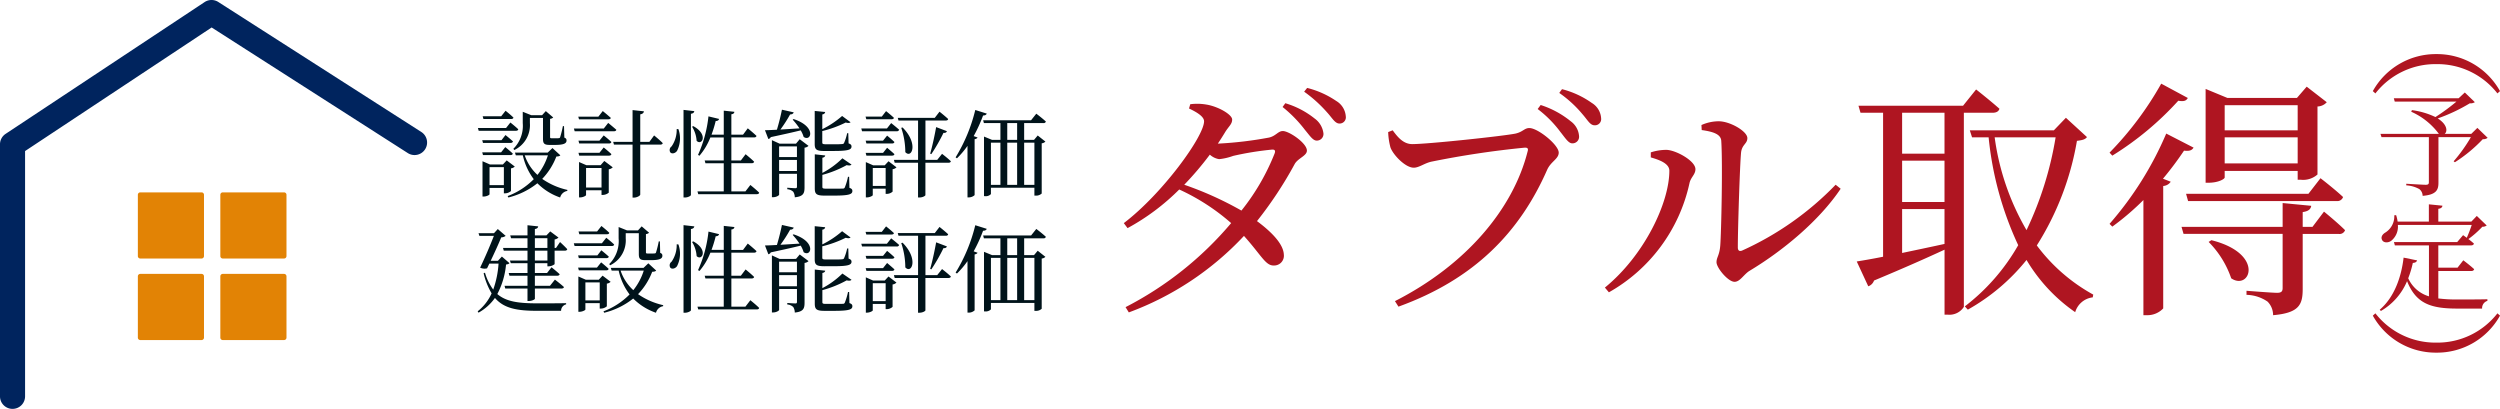 <svg xmlns="http://www.w3.org/2000/svg" width="368.78" height="60.314" viewBox="0 0 368.78 60.314"><g data-name="グループ 21759"><g data-name="グループ 22030"><g data-name="グループ 18728"><path data-name="パス 6080" d="M1.847 60.314a1.847 1.847 0 0 1-1.848-1.847V21.289a1.849 1.849 0 0 1 .827-1.541L30.182.307a1.851 1.851 0 0 1 2.017-.016l29.95 19.177a1.848 1.848 0 0 1-1.993 3.113L31.22 4.052 3.699 22.282v36.185a1.847 1.847 0 0 1-1.847 1.847" fill="#00245e"/><path data-name="長方形 29283" d="M20.694 28.377h9.041a.356.356 0 0 1 .356.356v9.044a.358.358 0 0 1-.358.358h-9.039a.359.359 0 0 1-.359-.358v-9.041a.359.359 0 0 1 .359-.359Z" fill="#e28305"/><path data-name="長方形 29284" d="M32.861 28.377h9.041a.358.358 0 0 1 .358.358v9.042a.358.358 0 0 1-.358.358h-9.041a.359.359 0 0 1-.359-.358v-9.041a.359.359 0 0 1 .359-.359Z" fill="#e28305"/><path data-name="長方形 29285" d="M20.694 40.403h9.041a.356.356 0 0 1 .356.356v9.044a.359.359 0 0 1-.359.359h-9.038a.359.359 0 0 1-.359-.359v-9.041a.359.359 0 0 1 .359-.359Z" fill="#e28305"/><path data-name="長方形 29286" d="M32.861 40.403h9.041a.358.358 0 0 1 .358.358v9.042a.359.359 0 0 1-.359.359h-9.04a.359.359 0 0 1-.359-.359v-9.041a.359.359 0 0 1 .359-.359Z" fill="#e28305"/></g><path data-name="パス 31605" d="M75.866 22.133a4.081 4.081 0 0 0 2.3-3.976v-.758h1.932v3.04c0 .7.14.938.994.938h.77c1.3 0 1.708-.224 1.708-.644 0-.2-.042-.322-.322-.434l-.048-1.694h-.168a14.934 14.934 0 0 1-.406 1.638.2.2 0 0 1-.2.14 4.538 4.538 0 0 1-.5.014h-.516c-.224 0-.266-.042-.266-.182v-2.688a.712.712 0 0 0 .462-.2l-1.092-.938-.546.6h-1.61l-1.246-.5v1.666a4.775 4.775 0 0 1-1.386 3.796Zm-.476-4.578c.182 0 .322-.056.35-.21-.434-.434-1.162-1.008-1.162-1.008l-.644.812H71.2l.112.406Zm-.742 1.33H70.5l.112.406H76.1c.2 0 .322-.07.35-.224-.434-.42-1.162-.994-1.162-.994Zm-3.514 1.792.112.406h4.046c.2 0 .336-.07.378-.224a21.96 21.96 0 0 0-1.106-.938l-.588.756Zm4.158 2.2c.2 0 .322-.07.35-.224a18.697 18.697 0 0 0-1.106-.954l-.616.77h-2.786l.112.406Zm-3.08 4.436v-2.66h2.114v2.66Zm3.164-2.478a.993.993 0 0 0 .56-.266l-1.19-.91-.56.6h-1.918l-1.092-.474v5.208h.154c.448 0 .882-.238.882-.336v-.938h2.114v.8h.168a1.38 1.38 0 0 0 .882-.338Zm5.446-1.918a8.959 8.959 0 0 1-1.54 2.882 6.894 6.894 0 0 1-1.876-2.882Zm.672-1.078-.7.672h-4.83l.126.406h1.036a8.965 8.965 0 0 0 1.61 3.514 10.658 10.658 0 0 1-3.85 2.492l.1.21a11.152 11.152 0 0 0 4.284-2.1 8.705 8.705 0 0 0 3.36 2.1 1.3 1.3 0 0 1 1.05-.966l.014-.154a10.53 10.53 0 0 1-3.712-1.624 9.812 9.812 0 0 0 2.086-3.3c.336-.014.476-.056.588-.182Zm8.246-4.24c.2 0 .322-.056.364-.21a33.74 33.74 0 0 0-1.19-1.008l-.644.826H85.3l.112.392Zm-.672 1.358h-4.41l.112.406h5.782c.2 0 .336-.07.364-.224a54.501 54.501 0 0 0-1.2-1.008Zm-3.738 1.79.112.42h4.382c.2 0 .322-.07.364-.224a17.55 17.55 0 0 0-1.134-.966l-.63.77Zm4.494 2.212c.2 0 .322-.07.364-.224-.434-.42-1.134-.98-1.134-.98l-.63.784H85.33l.112.42Zm-3.374 4.704v-2.884h2.282v2.884Zm2.142-3.29h-2.086l-1.092-.474v5.22h.154c.434 0 .882-.238.882-.35v-.7h2.282v.686h.168a1.428 1.428 0 0 0 .9-.336v-3.444a1.042 1.042 0 0 0 .588-.294l-1.246-.938Zm7.2-3.444h-1.348v-4.06c.378-.07.5-.224.546-.448l-1.68-.182v4.69h-2.856l.112.406h2.744v7.812h.224c.42 0 .91-.28.91-.448v-7.364h2.94c.2 0 .35-.07.378-.224-.462-.476-1.274-1.134-1.274-1.134Zm4.028-1.89a4.287 4.287 0 0 1-.756 2.56.659.659 0 0 0-.2.854c.224.308.756.168 1.008-.2a4.063 4.063 0 0 0 .2-3.206Zm1.008-2.828v12.922h.224c.42 0 .868-.238.868-.378v-11.97c.364-.056.462-.2.5-.392Zm1.26 2.478a4.481 4.481 0 0 1 .672 2.086c.784.77 1.778-.924-.49-2.17Zm7.868 9.548h-2.072v-4.158h2.982c.2 0 .336-.07.378-.224-.476-.476-1.26-1.106-1.26-1.106l-.7.924h-1.4v-3.4h3.346c.2 0 .322-.07.364-.224-.476-.462-1.288-1.12-1.288-1.12l-.7.938h-1.722v-3.01c.322-.042.42-.168.448-.364l-1.568-.168v3.542h-1.806a17.793 17.793 0 0 0 .616-2.016c.308 0 .448-.126.5-.308l-1.568-.378a18.457 18.457 0 0 1-1.54 5.684l.21.126a9.407 9.407 0 0 0 1.61-2.7h1.974v3.4h-2.81l.112.406h2.7v4.156h-3.876l.114.406h8.624c.2 0 .336-.07.364-.224-.476-.476-1.3-1.134-1.3-1.134Zm4.97-3.01v-1.638h2.632v1.638Zm2.632-3.628v1.57h-2.632v-1.57Zm-.14-.406H115l-1.134-.518v8.416h.182c.476 0 .882-.266.882-.378v-3.08h2.632v1.876c0 .182-.042.252-.238.252-.238 0-1.19-.07-1.19-.07v.224a1.4 1.4 0 0 1 .882.378 1.557 1.557 0 0 1 .224.812c1.284-.126 1.438-.616 1.438-1.47v-5.852a.96.96 0 0 0 .588-.266l-1.3-.98Zm-.49-3.542a10.054 10.054 0 0 1 1.008 1.288c-1.008.056-1.974.126-2.814.168a20 20 0 0 0 1.428-2.226c.308 0 .476-.126.532-.308l-1.736-.392a33.767 33.767 0 0 1-.742 2.954c-.742.042-1.358.07-1.764.07l.5 1.3a.548.548 0 0 0 .364-.28c1.9-.406 3.332-.728 4.41-.994a4.129 4.129 0 0 1 .434.966c1.106.77 1.946-1.512-1.484-2.632Zm6.062 4.62c2.114 0 2.618-.182 2.618-.658 0-.21-.084-.336-.434-.462l-.042-1.5h-.168a7.113 7.113 0 0 1-.464 1.46c-.056.1-.14.126-.28.14a11.428 11.428 0 0 1-1.162.028h-1.23c-.476 0-.532-.07-.532-.28v-1.666a16.567 16.567 0 0 0 3.458-1.26q.525.147.714-.042l-1.246-.924a13.4 13.4 0 0 1-2.922 1.946v-2.17c.266-.042.406-.182.42-.364l-1.54-.154v4.872c0 .8.238 1.036 1.414 1.036Zm2.268 3.808h-.168a9.02 9.02 0 0 1-.476 1.582.28.28 0 0 1-.294.154c-.168.014-.63.014-1.176.014h-1.288c-.476 0-.546-.056-.546-.28v-1.75a15.981 15.981 0 0 0 3.584-1.44c.378.084.6.056.714-.084l-1.344-.924a12.409 12.409 0 0 1-2.954 2.156v-2.24c.266-.042.406-.182.42-.336l-1.54-.168v5.026c0 .826.252 1.064 1.428 1.064h1.442c2.184 0 2.674-.2 2.674-.672 0-.224-.084-.35-.434-.476Zm6.23-8.484c.2 0 .336-.056.378-.21-.434-.42-1.162-.994-1.162-.994l-.63.812h-2.394l.112.392Zm-.658 1.36h-3.78l.112.406h5.11a.335.335 0 0 0 .364-.224c-.448-.406-1.176-.98-1.176-.98Zm-3.136 1.792.112.42h3.766c.2 0 .336-.07.364-.224a20.173 20.173 0 0 0-1.078-.938l-.6.742Zm3.878 2.212c.2 0 .336-.07.364-.224-.42-.392-1.078-.938-1.078-.938l-.6.756h-2.564l.112.406Zm-2.828 4.466v-2.646h1.9v2.646Zm1.764-3.038H128.8l-1.078-.476v5.208h.154c.434 0 .868-.238.868-.336v-.952h1.9v.768h.168a1.288 1.288 0 0 0 .858-.334v-3.3a1.043 1.043 0 0 0 .574-.28l-1.176-.9Zm7.742-.8h-1.736v-5.81h3c.2 0 .322-.07.35-.224-.476-.448-1.274-1.078-1.274-1.078l-.7.91h-5.46l.112.392h2.884v5.81h-3.56l.112.42h3.444v5.126h.178c.56 0 .91-.266.91-.35v-4.774h3.39c.2 0 .336-.07.364-.224-.476-.462-1.3-1.092-1.3-1.092Zm-5.306-4.73a11.256 11.256 0 0 1 .6 3.584c.938 1.022 1.988-1.246-.406-3.64Zm4.438 3.878a25.952 25.952 0 0 0 1.792-3.136c.308.042.476-.112.5-.252l-1.582-.6c-.154.882-.532 2.73-.882 3.92Zm6.482-6.51a24.29 24.29 0 0 1-2.9 6.986l.2.14a12.746 12.746 0 0 0 1.554-1.834v7.6h.182a1.265 1.265 0 0 0 .868-.336v-8.244c.252-.056.378-.14.434-.252l-.574-.21a21.543 21.543 0 0 0 1.386-3.038c.322 0 .476-.112.546-.28Zm7.21 11.046v-6.23h1.512v6.23Zm-4.9-6.23h1.4v6.23h-1.4Zm3.864 0v6.23h-1.456v-6.23Zm-1.456-2.884h1.456v2.478h-1.456Zm3.948 2.478h-1.456v-2.478h2.842a.335.335 0 0 0 .364-.224c-.518-.49-1.414-1.162-1.414-1.162l-.77.966h-7.07l.112.42h2.436v2.478h-1.232l-1.19-.49v8.792h.168a1.03 1.03 0 0 0 .854-.308v-.938h6.412v1.162h.168a1.2 1.2 0 0 0 .91-.308v-7.406a.9.9 0 0 0 .546-.252l-1.134-.9Zm-78.498 17.21-.588.63H72.38c.588-1.232 1.22-2.618 1.554-3.458a1.143 1.143 0 0 0 .658-.224l-1.162-1.008-.56.614h-2.282l.126.392h2.142a70.848 70.848 0 0 1-2.03 4.692 1.509 1.509 0 0 0 1.022.1l.336-.7h1.358a14.146 14.146 0 0 1-.784 3.836 7.8 7.8 0 0 1-1.218-2.494l-.2.084a10.466 10.466 0 0 0 1.18 2.968 7.112 7.112 0 0 1-2.058 2.646l.126.2a7.338 7.338 0 0 0 2.422-2.174c1.316 1.54 3.262 1.9 6.216 1.9h3.542a.964.964 0 0 1 .742-.952v-.178c-1.064.028-3.22.028-4.2.028-2.758 0-4.62-.224-5.95-1.372a11.631 11.631 0 0 0 1.288-4.354c.28-.042.42-.084.5-.21Zm6.72.588H78.9v-1.456h1.848Zm-1.852-3.29h1.848v1.428H78.9Zm3.122 1.428h-.21v-1.246a1.156 1.156 0 0 0 .574-.28l-1.218-.91-.56.588H78.9v-.938c.35-.056.462-.2.49-.392l-1.578-.168v1.5h-2.548l.126.42h2.422v1.426H74.2l.112.406h3.5v1.456h-2.59l.126.392h2.464v1.442H75.04l.112.406h2.66v1.484h-3.388l.112.406h3.276v1.836h.21c.42 0 .882-.21.882-.336v-1.5h3.906c.21 0 .35-.07.378-.224-.5-.462-1.33-1.092-1.33-1.092l-.728.91H78.9v-1.484h3.28c.21 0 .336-.07.378-.224-.448-.42-1.2-1.022-1.2-1.022l-.658.84h-1.8v-1.442h1.848v.462h.154a1.449 1.449 0 0 0 .91-.322v-1.988h1.5c.2 0 .336-.07.364-.224-.392-.434-1.064-1.05-1.064-1.05Zm7.98 2.562a4.081 4.081 0 0 0 2.3-3.976v-.758h1.932v3.04c0 .7.14.938.994.938H96c1.3 0 1.708-.224 1.708-.644 0-.2-.042-.322-.322-.434l-.042-1.694h-.168a14.934 14.934 0 0 1-.406 1.638.2.2 0 0 1-.2.14 4.538 4.538 0 0 1-.5.014h-.52c-.224 0-.266-.042-.266-.182v-2.688a.712.712 0 0 0 .462-.2l-1.092-.938-.546.6H92.5l-1.246-.5v1.668a4.775 4.775 0 0 1-1.386 3.794Zm-.472-4.578c.182 0 .322-.056.35-.21-.434-.434-1.162-1.008-1.162-1.008l-.644.812h-2.73l.112.406Zm-.742 1.33h-4.144l.112.406h5.488c.2 0 .322-.07.35-.224-.434-.42-1.162-.994-1.162-.994Zm-3.514 1.792.112.406h4.046c.2 0 .336-.07.378-.224a21.96 21.96 0 0 0-1.106-.938l-.588.756Zm4.158 2.2c.2 0 .322-.07.35-.224a19.172 19.172 0 0 0-1.106-.952l-.616.77h-2.786l.112.406Zm-3.08 4.438v-2.66h2.114v2.66Zm3.164-2.478a.993.993 0 0 0 .56-.266l-1.19-.91-.56.6h-1.918l-1.092-.476v5.208h.154c.448 0 .882-.238.882-.336v-.938h2.114v.8h.168a1.38 1.38 0 0 0 .882-.336Zm5.446-1.918a8.959 8.959 0 0 1-1.54 2.884 6.894 6.894 0 0 1-1.876-2.884Zm.672-1.078-.7.672H90.1l.126.406h1.036a8.965 8.965 0 0 0 1.61 3.514 10.658 10.658 0 0 1-3.85 2.492l.1.21a11.152 11.152 0 0 0 4.284-2.1 8.705 8.705 0 0 0 3.36 2.1 1.3 1.3 0 0 1 1.05-.966l.014-.154a10.53 10.53 0 0 1-3.71-1.624 9.812 9.812 0 0 0 2.086-3.3c.336-.014.476-.056.588-.182Zm4.186-2.8a4.287 4.287 0 0 1-.756 2.562.659.659 0 0 0-.2.854c.224.308.756.168 1.008-.2a4.063 4.063 0 0 0 .2-3.206Zm1.008-2.828v12.92h.224c.42 0 .868-.238.868-.378v-11.97c.364-.056.462-.2.5-.392Zm1.26 2.478a4.481 4.481 0 0 1 .672 2.086c.784.77 1.778-.924-.49-2.17Zm7.868 9.548h-2.072v-4.16h2.982c.2 0 .336-.07.378-.224-.476-.476-1.26-1.106-1.26-1.106l-.7.924h-1.4v-3.4h3.346c.2 0 .322-.07.364-.224-.476-.462-1.288-1.12-1.288-1.12l-.7.938h-1.722v-3.012c.322-.042.42-.168.448-.364l-1.568-.168v3.542h-1.806a17.793 17.793 0 0 0 .616-2.016c.308 0 .448-.126.5-.308l-1.564-.378a18.457 18.457 0 0 1-1.54 5.684l.21.126a9.407 9.407 0 0 0 1.61-2.7h1.974v3.4h-2.814l.112.406h2.7v4.158h-3.876l.112.406h8.624c.2 0 .336-.07.364-.224-.476-.476-1.3-1.134-1.3-1.134Zm4.97-3.01v-1.64h2.632v1.638Zm2.632-3.63v1.57h-2.632v-1.57Zm-.14-.406H115l-1.134-.518v8.414h.182c.476 0 .882-.266.882-.378v-3.08h2.632v1.878c0 .182-.042.252-.238.252-.238 0-1.19-.07-1.19-.07v.224a1.4 1.4 0 0 1 .882.378 1.557 1.557 0 0 1 .224.812c1.288-.126 1.442-.616 1.442-1.47v-5.852a.96.96 0 0 0 .588-.266l-1.3-.98Zm-.49-3.542a10.054 10.054 0 0 1 1.008 1.288c-1.008.056-1.974.126-2.814.168a20 20 0 0 0 1.428-2.224c.308 0 .476-.126.532-.308l-1.736-.392a33.767 33.767 0 0 1-.742 2.954c-.742.042-1.358.07-1.764.07l.5 1.3a.548.548 0 0 0 .364-.28c1.9-.406 3.332-.728 4.41-.994a4.129 4.129 0 0 1 .434.966c1.106.77 1.946-1.512-1.484-2.632Zm6.062 4.62c2.114 0 2.618-.182 2.618-.658 0-.21-.084-.336-.434-.462l-.042-1.5h-.168a7.113 7.113 0 0 1-.462 1.456c-.056.1-.14.126-.28.14a11.428 11.428 0 0 1-1.162.028h-1.232c-.476 0-.532-.07-.532-.28v-1.662a16.567 16.567 0 0 0 3.458-1.26q.525.147.714-.042l-1.246-.924a13.4 13.4 0 0 1-2.922 1.946v-2.17c.266-.042.406-.182.42-.364l-1.54-.154v4.872c0 .8.238 1.036 1.414 1.036Zm2.268 3.808h-.168a9.02 9.02 0 0 1-.476 1.582.28.28 0 0 1-.294.154c-.168.014-.63.014-1.176.014h-1.288c-.476 0-.546-.056-.546-.28v-1.75a15.981 15.981 0 0 0 3.584-1.442c.378.084.6.056.714-.084l-1.344-.924a12.409 12.409 0 0 1-2.954 2.156v-2.24c.266-.042.406-.182.42-.336l-1.54-.168v5.028c0 .826.252 1.064 1.428 1.064h1.442c2.184 0 2.674-.2 2.674-.672 0-.224-.084-.35-.434-.476Zm6.23-8.48c.2 0 .336-.056.378-.21-.434-.42-1.162-.994-1.162-.994l-.63.812h-2.394l.112.392Zm-.658 1.356h-3.78l.112.406h5.11a.335.335 0 0 0 .364-.224c-.448-.406-1.176-.98-1.176-.98Zm-3.136 1.792.112.42h3.766c.2 0 .336-.07.364-.224a20.173 20.173 0 0 0-1.078-.938l-.6.742Zm3.878 2.212c.2 0 .336-.07.364-.224-.42-.392-1.078-.938-1.078-.938l-.6.756h-2.564l.112.406Zm-2.828 4.466v-2.646h1.9v2.646Zm1.764-3.038H128.8l-1.078-.476v5.208h.154c.434 0 .868-.238.868-.336v-.952h1.9v.77h.168a1.288 1.288 0 0 0 .854-.336v-3.3a1.043 1.043 0 0 0 .574-.28l-1.176-.9Zm7.742-.8h-1.736v-5.808h3c.2 0 .322-.07.35-.224-.476-.448-1.274-1.078-1.274-1.078l-.7.91h-5.46l.112.392h2.884v5.81h-3.56l.112.42h3.444v5.124h.178c.56 0 .91-.266.91-.35v-4.774h3.39c.2 0 .336-.07.364-.224-.476-.462-1.3-1.092-1.3-1.092Zm-5.306-4.73a11.256 11.256 0 0 1 .6 3.584c.938 1.022 1.988-1.246-.406-3.64Zm4.438 3.878a25.952 25.952 0 0 0 1.792-3.136c.308.042.476-.112.5-.252l-1.582-.6c-.154.882-.532 2.73-.882 3.92Zm6.482-6.51a24.29 24.29 0 0 1-2.9 6.986l.2.14a12.746 12.746 0 0 0 1.554-1.834v7.6h.182a1.265 1.265 0 0 0 .868-.336v-8.244c.252-.056.378-.14.434-.252l-.574-.21a21.543 21.543 0 0 0 1.386-3.038c.322 0 .476-.112.546-.28Zm7.21 11.046v-6.23h1.512v6.23Zm-4.9-6.23h1.4v6.23h-1.4Zm3.864 0v6.23h-1.456v-6.23Zm-1.456-2.884h1.456v2.478h-1.456Zm3.948 2.478h-1.456v-2.478h2.842a.335.335 0 0 0 .364-.224c-.518-.49-1.414-1.162-1.414-1.162l-.77.966h-7.07l.112.42h2.436v2.478h-1.232l-1.19-.49v8.792h.168a1.03 1.03 0 0 0 .854-.308v-.938h6.412v1.162h.168a1.2 1.2 0 0 0 .91-.308v-7.406a.9.9 0 0 0 .546-.252l-1.134-.9Z" fill="#00131a"/><g data-name="グループ 21747" fill="#af1521"><path data-name="パス 31604" d="M188.011 22.663a32.756 32.756 0 0 1-4.884 8.4 50.015 50.015 0 0 0-8.436-3.811 47 47 0 0 0 3.774-4.44 2.689 2.689 0 0 0 1.369.666 8.623 8.623 0 0 0 2.072-.481 44.522 44.522 0 0 1 5.7-.925c.405-.038.594.11.405.591Zm-8.362-1.48c.37-.555.7-1.073 1.036-1.628.555-.925 1.073-1.221 1.073-1.924 0-.74-2.109-1.961-3.885-2.22a8.038 8.038 0 0 0-2.294-.037l-.185.629c1.258.592 2.22 1.221 2.22 1.887 0 2.22-6.142 10.693-11.84 15.022l.555.74a33.059 33.059 0 0 0 7.622-5.7 31.336 31.336 0 0 1 7.659 4.958 50.633 50.633 0 0 1-15.577 12.397l.481.777A44.121 44.121 0 0 0 183.5 34.799c2.59 2.886 3.182 4.4 4.4 4.366a1.443 1.443 0 0 0 1.48-1.628c-.074-1.554-1.813-3.33-3.959-4.921a57.915 57.915 0 0 0 5.55-8.4c.481-.888 1.813-1.221 1.813-2 0-1.11-2.627-2.886-3.552-2.886-.7 0-1.036.74-2.035.962a55.619 55.619 0 0 1-7.4.888Zm9.546-5.4a19.413 19.413 0 0 1 3.293 3.367c.74.888 1.184 1.591 1.739 1.591a.981.981 0 0 0 1-1.036 3.157 3.157 0 0 0-1.3-2.22 12.687 12.687 0 0 0-4.327-2.259Zm3.182-2.257a19.576 19.576 0 0 1 3.367 3.034c.814.888 1.184 1.665 1.85 1.665a.92.92 0 0 0 .925-1.073 2.876 2.876 0 0 0-1.406-2.258 13.419 13.419 0 0 0-4.292-1.924Zm39.553 7.62a.973.973 0 0 0 1-1.073 2.962 2.962 0 0 0-1.222-2.179 13.636 13.636 0 0 0-4.44-2.405l-.444.592a16.778 16.778 0 0 1 3.367 3.4c.74.925 1.184 1.665 1.739 1.665Zm3.293-2.664a.916.916 0 0 0 .962-1.036 2.827 2.827 0 0 0-1.369-2.257 13.253 13.253 0 0 0-4.4-2.035l-.407.555a17.313 17.313 0 0 1 3.4 3.108c.815.925 1.148 1.665 1.814 1.665Zm-29.785.74-.666.259a10.12 10.12 0 0 0 .333 2.257c.37 1.073 2.183 3 3.441 3 .777 0 1.591-.666 2.59-.888a135.5 135.5 0 0 1 13.8-2.072c.333 0 .555.074.407.555-2.143 8.507-9.101 16.761-19.572 22.086l.518.814c11.248-4.07 17.911-11.026 21.941-20.202.555-1.221 1.7-1.591 1.7-2.516 0-1.147-3.071-3.626-4.329-3.626-.74 0-.925.555-2.035.814-1.813.37-12.913 1.554-15.244 1.554-1.33 0-2.181-1.073-2.884-2.035Zm45.584-.037c1.85.259 2.849.666 2.886 1.628.222 3.552 0 13.357-.148 15.392-.111 1.48-.555 1.739-.555 2.479 0 .814 1.7 2.886 2.664 2.886.814 0 1.369-1.11 2.22-1.628 4.921-2.96 10.249-7.363 13.431-12.1l-.74-.592a44.788 44.788 0 0 1-13.764 9.695c-.407.185-.666.037-.666-.444 0-2.775.3-12.173.481-14.023.148-1.184.925-1.258.925-2.109 0-1-2.553-2.479-4.218-2.479a6.254 6.254 0 0 0-2.553.555Zm-4.773 5.994c0 4.736-3.7 12.506-9.509 17.242l.592.7a24.455 24.455 0 0 0 11.877-16.055c.185-.925.888-1.3.888-2.109 0-1.221-2.812-2.775-4.218-2.849a7.4 7.4 0 0 0-2.368.37v.74c.999.296 2.738.814 2.738 1.961Zm40.589-2.516h-6.253v-6.031h6.253Zm-6.253 8.177h6.253v5.143c-2.183.481-4.329.925-6.253 1.332Zm0-7.141h6.253v6.1h-6.253Zm13.357-7.067c.518 0 .888-.185 1-.592-1.333-1.184-3.442-2.846-3.442-2.846l-1.924 2.4h-15.429l.3 1.036h3.33v21.24c-1.665.333-3 .555-3.885.7l1.7 3.663a1.386 1.386 0 0 0 .851-.851c4.44-1.85 7.844-3.367 10.4-4.551v9.586h.481a2.517 2.517 0 0 0 2.368-1.147V16.632Zm9.287 3.626a50.8 50.8 0 0 1-4.292 13.69 36.933 36.933 0 0 1-4.7-13.69Zm1.517-2.886-1.776 1.85h-12.4l.333 1.036h2.442a48.912 48.912 0 0 0 4.366 15.91 30.133 30.133 0 0 1-7.876 9.026l.444.481a29.737 29.737 0 0 0 8.658-7.326 24.709 24.709 0 0 0 7.178 7.7 3.074 3.074 0 0 1 2.59-2.185l.074-.407a26 26 0 0 1-8.325-7.252 42.047 42.047 0 0 0 5.92-15.429c.888-.111 1.221-.222 1.48-.555Zm34.188-1.85v3.7h-10.767v-3.7Zm-10.767 8.584v-3.848h10.767v3.848Zm0 1.11h10.767v1.3h.481a3.189 3.189 0 0 0 2.442-.777V15.707a1.889 1.889 0 0 0 1.369-.629l-2.96-2.294-1.443 1.665h-10.249l-3.219-1.332v13.838h.444c1.443 0 2.368-.555 2.368-.777Zm12.358 3.367h-18.056l.3 1.073h21.9a.885.885 0 0 0 .962-.592c-1.258-1.184-3.33-2.775-3.33-2.775ZM318.806 12.34a48.3 48.3 0 0 1-7.622 10.175l.407.444a45.168 45.168 0 0 0 9.731-8.1c.851.148 1.184 0 1.406-.407Zm.74 7.363a49.97 49.97 0 0 1-8.362 13.32l.407.407a38.36 38.36 0 0 0 4.588-3.922v16.986h.555a3.192 3.192 0 0 0 2.366-1V27.436a1.461 1.461 0 0 0 1.11-.629l-1.147-.444a48.244 48.244 0 0 0 3.108-4.144c.851.111 1.184-.074 1.406-.444Zm6.254 15.984a14.064 14.064 0 0 1 3.33 5.365c2.775 1.887 5.032-3.626-2.923-5.624Zm15.318-2.22h-1.443v-2.183c.814-.111 1.184-.407 1.258-.925l-4.218-.407v3.515H321.8l.3 1.036h14.615v7.991c0 .481-.185.7-.814.7-.74 0-4.514-.3-4.514-.3v.6a5.684 5.684 0 0 1 3.108 1 2.84 2.84 0 0 1 .814 2c3.885-.333 4.366-1.591 4.366-3.885v-8.1H345a.855.855 0 0 0 .925-.555c-1.147-1.147-3.108-2.738-3.108-2.738Z"/><g data-name="グループ 21746"><path data-name="パス 31607" d="M350.4 13.78a11.218 11.218 0 0 1 9-4.32 11.218 11.218 0 0 1 9 4.32l.38-.34a10.625 10.625 0 0 0-9.38-5.46 10.625 10.625 0 0 0-9.38 5.46Z"/><path data-name="パス 31608" d="M350.4 46.22a11.218 11.218 0 0 0 9 4.32 11.218 11.218 0 0 0 9-4.32l.38.34a10.625 10.625 0 0 1-9.38 5.46 10.625 10.625 0 0 1-9.38-5.46Z"/><path data-name="パス 31606" d="m365.443 18.864-.9.884h-3.928c.459-.357.391-1.394-1.02-2.278a25.507 25.507 0 0 0 4.726-2.227 1.228 1.228 0 0 0 .748-.17l-1.479-1.428-.918.85h-9.554l.136.493h9.1a29.1 29.1 0 0 1-3.099 2.278 11.49 11.49 0 0 0-3.468-1.02l-.1.238a10.223 10.223 0 0 1 4.078 3.264h-8.619l.153.476h6.987V26.9c0 .255-.119.357-.459.357-.459 0-2.873-.153-2.873-.153v.238a4.48 4.48 0 0 1 1.921.549 1.28 1.28 0 0 1 .493 1c2.023-.167 2.332-.881 2.332-1.935v-6.732h4.791a23.407 23.407 0 0 1-2.55 3.57l.187.136a21.594 21.594 0 0 0 4.114-3.4 1.018 1.018 0 0 0 .714-.2Zm-5.763 21.114h4.845c.238 0 .391-.085.442-.272-.6-.561-1.6-1.309-1.6-1.309l-.85 1.088h-2.837V36.2h4.811c.238 0 .408-.085.442-.272a10.644 10.644 0 0 0-.816-.663 14.4 14.4 0 0 0 2.057-1.815 1.077 1.077 0 0 0 .646-.187l-1.462-1.411-.8.833h-4.878V30.8c.425-.051.578-.221.612-.459l-2.006-.2v2.55h-4.607a5.816 5.816 0 0 0-.221-.952l-.272.017a2.818 2.818 0 0 1-1.343 2.561c-.391.238-.663.629-.476 1.037.187.476.884.51 1.36.17a2.668 2.668 0 0 0 .986-2.346h10.897a20.294 20.294 0 0 1-.731 1.9l-.544-.391-.867 1.02h-9.333l.136.493h5.029v7.514a4.865 4.865 0 0 1-3.06-2.669 14.29 14.29 0 0 0 .68-2.261c.374-.017.561-.153.629-.374l-1.989-.408c-.306 2.635-1.258 5.746-3.519 7.684l.17.187a9.191 9.191 0 0 0 3.859-4.4c1.33 3.316 3.488 4.047 7.43 4.047h3.64a1.113 1.113 0 0 1 .782-1.139v-.238c-1.088.034-3.349.034-4.318.034a21.56 21.56 0 0 1-2.924-.153Z"/></g></g></g></g></svg>